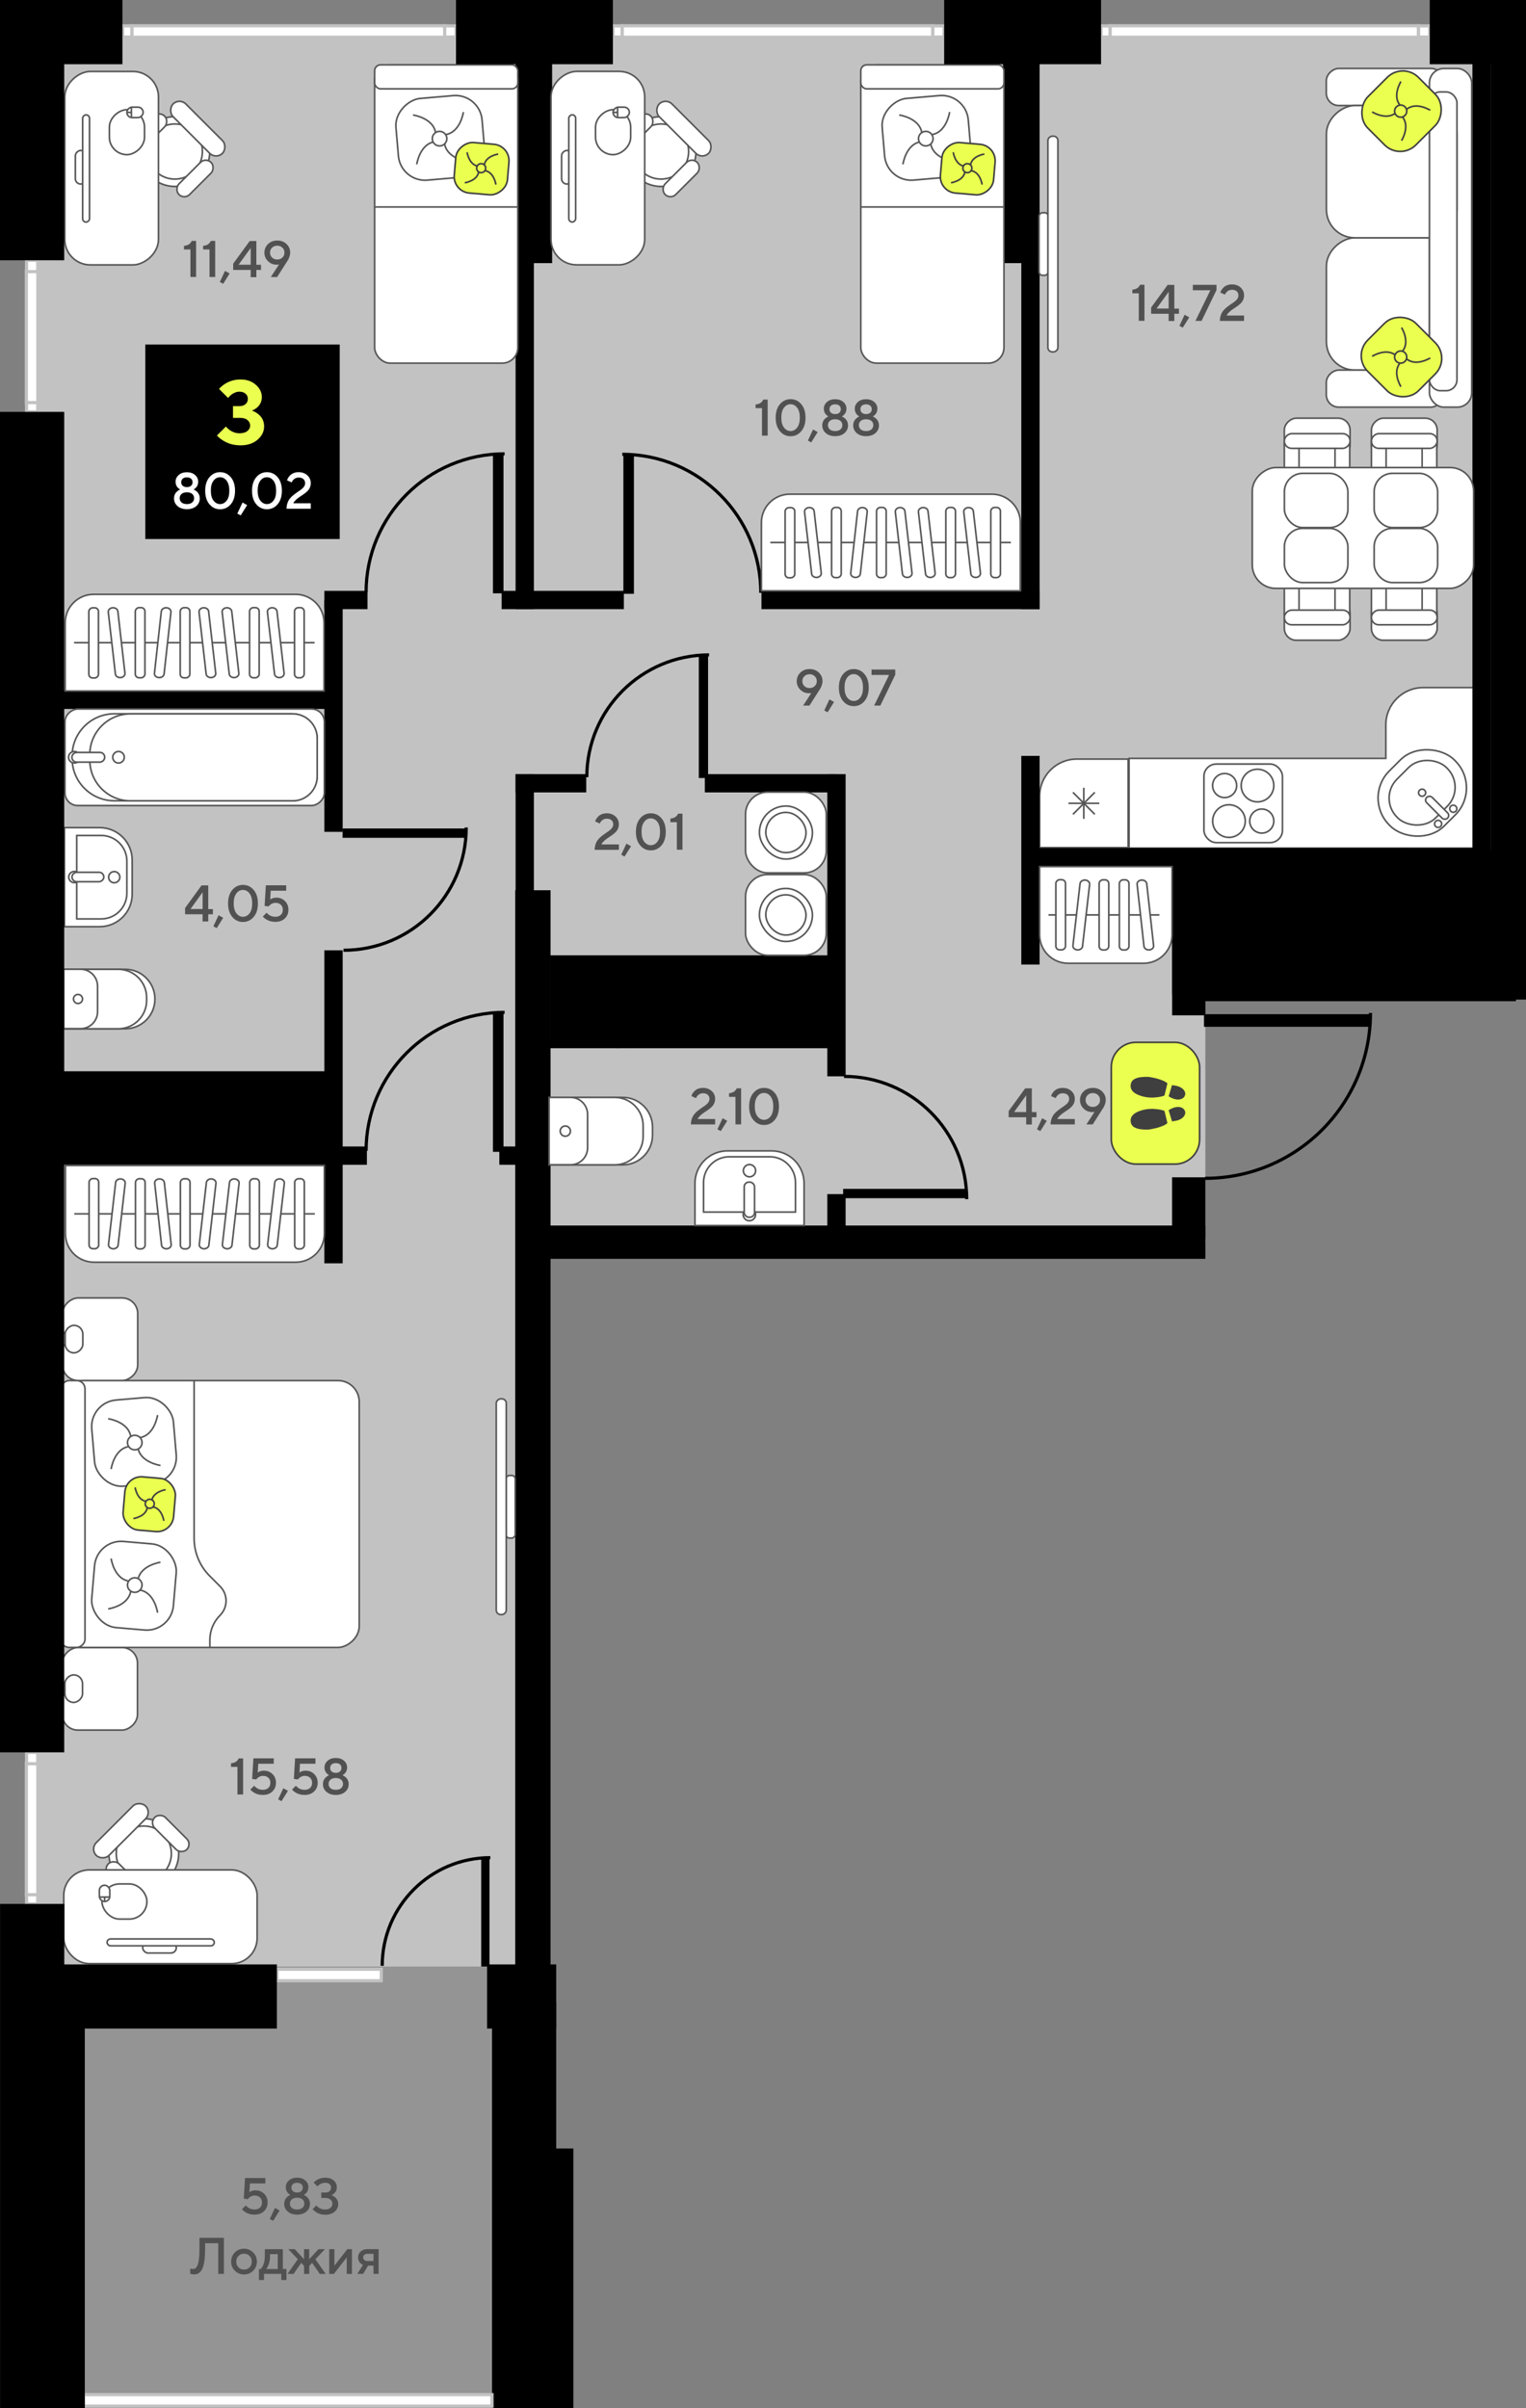 <?xml version="1.0" encoding="UTF-8"?> <svg xmlns="http://www.w3.org/2000/svg" id="_Слой_1" data-name="Слой 1" viewBox="0 0 253.53 400"><rect x="0" y="0" width="253.53" height="400" fill="#808080" stroke="none"/><defs><style> .cls-1 { stroke: #c2c2c2; } .cls-1, .cls-2, .cls-3 { fill: #fff; } .cls-1, .cls-4, .cls-3, .cls-5, .cls-6, .cls-7 { stroke-miterlimit: 10; } .cls-1, .cls-5 { stroke-width: .53px; } .cls-4 { stroke: #3f3f3f; } .cls-4, .cls-3, .cls-6, .cls-7 { stroke-width: .27px; } .cls-4, .cls-8 { fill: #eaff50; } .cls-3, .cls-6 { stroke: #565656; } .cls-5 { stroke: #000; } .cls-5, .cls-6 { fill: none; } .cls-9 { fill: #515151; } .cls-10 { fill: #c2c2c2; } .cls-11 { fill: #949494; } .cls-7 { fill: #3f3f3f; stroke: #eaff50; } </style></defs><polygon class="cls-10" points="249.23 6.19 200.26 6.19 200.26 6.17 6.27 6.17 6.27 179.74 5.34 179.74 5.34 395.22 89.81 395.22 89.81 206.33 200.26 206.33 200.26 166.02 249.23 166.02 249.23 6.19"></polygon><rect class="cls-11" x="11.49" y="326.64" width="77.01" height="72.06"></rect><g><path class="cls-3" d="M187.58,140.87h57.38v-14.91h0v-11.75h-8.52c-3.42,0-6.2,2.78-6.2,6.2v5.56h-42.66v14.91Z"></path><g><rect class="cls-3" x="200.03" y="126.91" width="13.05" height="13.05" rx="2.05" ry="2.05" transform="translate(413.1 266.87) rotate(180)"></rect><g><g><circle class="cls-3" cx="209.63" cy="136.38" r="2"></circle><circle class="cls-3" cx="204.18" cy="136.38" r="2.71"></circle></g><g><circle class="cls-3" cx="203.46" cy="130.48" r="2"></circle><circle class="cls-3" cx="208.92" cy="130.48" r="2.71"></circle></g></g></g><g><path class="cls-3" d="M172.72,126.08h14.71v14.71h-8.52c-3.42,0-6.19-2.77-6.19-6.19v-8.52h0Z" transform="translate(313.51 -46.64) rotate(90)"></path><g><g id="LINE"><line class="cls-3" x1="181.89" y1="131.61" x2="178.26" y2="135.26"></line></g><g id="LINE-2" data-name="LINE"><line class="cls-3" x1="180.06" y1="130.85" x2="180.06" y2="136.01"></line></g><g id="LINE-3" data-name="LINE"><line class="cls-3" x1="178.26" y1="131.61" x2="181.89" y2="135.26"></line></g><g id="LINE-4" data-name="LINE"><line class="cls-3" x1="177.51" y1="133.43" x2="182.64" y2="133.43"></line></g></g></g><g><rect class="cls-3" x="228.66" y="125.24" width="15.28" height="12.91" rx="6.33" ry="6.33" transform="translate(496.51 57.74) rotate(135)"></rect><rect class="cls-3" x="230.46" y="127.13" width="11.63" height="9.09" rx="4.45" ry="4.45" transform="translate(496.45 57.71) rotate(135)"></rect><circle class="cls-3" cx="236.27" cy="131.67" r=".59"></circle><g><circle class="cls-3" cx="241.45" cy="134.33" r=".59"></circle><circle class="cls-3" cx="238.93" cy="136.85" r=".59"></circle></g><rect class="cls-3" x="238.13" y="131.73" width="1.27" height="4.88" rx=".62" ry=".62" transform="translate(502.47 60.21) rotate(135)"></rect></g></g><rect x="80.92" y="326.28" width="11.49" height="10.65" transform="translate(173.33 663.22) rotate(180)"></rect><rect x="69.39" y="374.13" width="43.14" height="8.6" transform="translate(469.39 287.47) rotate(90)"></rect><rect x="53.35" y="360.94" width="67.44" height="10.67" transform="translate(453.35 279.21) rotate(90)"></rect><g><rect class="cls-1" x="184.43" y="4.28" width="51.24" height="1.91"></rect><rect class="cls-1" x="182.92" y="4.3" width="1.51" height="1.86"></rect><rect class="cls-1" x="235.67" y="4.3" width="1.86" height="1.86"></rect></g><rect class="cls-1" x="13.88" y="397.75" width="67.86" height="1.91"></rect><g><rect class="cls-1" x="103.36" y="4.28" width="51.62" height="1.91"></rect><rect class="cls-1" x="101.84" y="4.3" width="1.52" height="1.86"></rect><rect class="cls-1" x="154.98" y="4.3" width="1.87" height="1.86"></rect></g><g><rect class="cls-1" x="21.9" y="4.28" width="51.98" height="1.91"></rect><rect class="cls-1" x="20.37" y="4.3" width="1.53" height="1.86"></rect><rect class="cls-1" x="73.88" y="4.3" width="1.89" height="1.86"></rect></g><rect class="cls-1" x="4.38" y="45.04" width="1.91" height="21.94"></rect><rect class="cls-1" x="4.41" y="66.87" width="1.86" height="1.53"></rect><rect class="cls-1" x="4.41" y="43.23" width="1.86" height="1.89"></rect><rect class="cls-1" x="4.38" y="292.87" width="1.91" height="21.94"></rect><rect class="cls-1" x="4.41" y="314.71" width="1.86" height="1.53"></rect><rect class="cls-1" x="4.41" y="291.07" width="1.86" height="1.89"></rect><rect class="cls-1" x="46" y="327.09" width="17.34" height="1.91"></rect><g><path class="cls-9" d="M40.2,366.96l.64-.64c.09,.12,.21,.23,.36,.34,.32,.23,.68,.34,1.09,.34,.38,0,.68-.11,.91-.32,.22-.21,.33-.49,.33-.84s-.11-.63-.33-.84c-.22-.21-.52-.32-.91-.32-.29,0-.56,.1-.83,.3-.12,.1-.21,.2-.28,.3l-.68-.09,.21-3.42h3.38v.9h-2.57l-.09,1.45c.09-.06,.18-.11,.27-.15,.24-.1,.49-.15,.75-.15,.58,0,1.06,.19,1.44,.57,.38,.38,.57,.86,.57,1.44s-.2,1.07-.6,1.45c-.4,.38-.93,.57-1.58,.57-.6,0-1.12-.15-1.57-.45-.19-.12-.37-.27-.52-.45Z"></path><path class="cls-9" d="M44.82,368.58l.86-1.84,.77,.43-1.07,1.71-.56-.3Z"></path><path class="cls-9" d="M47.22,366.06c0-.47,.17-.86,.51-1.16,.15-.14,.32-.25,.51-.33-.15-.08-.28-.18-.38-.29-.26-.27-.38-.6-.38-.99,0-.44,.17-.81,.52-1.12,.35-.31,.8-.46,1.36-.46s1.01,.15,1.36,.46c.35,.31,.52,.68,.52,1.12,0,.39-.13,.72-.38,.99-.11,.11-.24,.21-.38,.29,.19,.09,.36,.2,.51,.33,.34,.31,.51,.7,.51,1.16,0,.51-.2,.94-.59,1.28s-.91,.51-1.55,.51-1.16-.17-1.55-.51-.59-.77-.59-1.28Zm1.26-.75c-.21,.18-.32,.42-.32,.71s.11,.53,.32,.71,.5,.27,.88,.27,.67-.09,.88-.27,.32-.42,.32-.71-.11-.53-.32-.71-.5-.27-.88-.27-.67,.09-.88,.27Zm.19-2.53c-.17,.15-.25,.35-.25,.59s.08,.44,.25,.59c.17,.15,.4,.22,.69,.22s.53-.07,.69-.22,.25-.34,.25-.59-.08-.44-.25-.59-.4-.22-.69-.22-.53,.07-.69,.22Z"></path><path class="cls-9" d="M51.92,366.96l.64-.64c.09,.12,.21,.23,.36,.34,.32,.23,.68,.34,1.1,.34,.38,0,.67-.09,.88-.27s.32-.42,.32-.71c0-.27-.11-.49-.32-.67s-.5-.27-.88-.27h-.64v-.9h.64c.32,0,.56-.07,.73-.22,.17-.15,.25-.34,.25-.59s-.08-.44-.25-.59c-.17-.15-.41-.22-.73-.22s-.63,.1-.95,.3c-.14,.1-.25,.2-.33,.3l-.64-.64c.16-.16,.33-.29,.5-.4,.44-.27,.92-.41,1.43-.41,.58,0,1.05,.15,1.4,.46,.35,.31,.53,.68,.53,1.12s-.15,.77-.45,1.04c-.11,.11-.26,.21-.44,.29,.21,.08,.4,.18,.56,.31,.37,.31,.56,.7,.56,1.15,0,.51-.2,.94-.59,1.28-.39,.34-.91,.51-1.55,.51-.6,0-1.12-.15-1.57-.45-.19-.12-.37-.27-.52-.45Z"></path></g><g><path class="cls-9" d="M39.45,298.06v-4.58h-1.07v-.6c.37-.04,.64-.13,.83-.26,.19-.13,.34-.31,.45-.55h.73v5.99h-.94Z"></path><path class="cls-9" d="M41.59,297.25l.64-.64c.09,.12,.21,.23,.36,.34,.32,.23,.68,.34,1.09,.34,.38,0,.68-.11,.91-.32,.22-.21,.33-.49,.33-.84s-.11-.63-.33-.84c-.22-.21-.52-.32-.91-.32-.29,0-.56,.1-.83,.3-.12,.1-.21,.2-.28,.3l-.68-.09,.21-3.42h3.38v.9h-2.57l-.09,1.45c.09-.06,.18-.11,.27-.15,.24-.1,.49-.15,.75-.15,.58,0,1.06,.19,1.44,.57,.38,.38,.57,.86,.57,1.44s-.2,1.07-.6,1.45c-.4,.38-.93,.57-1.58,.57-.6,0-1.12-.15-1.57-.45-.19-.12-.37-.27-.52-.45Z"></path><path class="cls-9" d="M46.21,298.87l.86-1.84,.77,.43-1.07,1.71-.56-.3Z"></path><path class="cls-9" d="M48.52,297.25l.64-.64c.09,.12,.21,.23,.36,.34,.32,.23,.68,.34,1.09,.34,.38,0,.68-.11,.91-.32,.22-.21,.33-.49,.33-.84s-.11-.63-.33-.84c-.22-.21-.52-.32-.91-.32-.29,0-.56,.1-.83,.3-.12,.1-.21,.2-.28,.3l-.68-.09,.21-3.42h3.38v.9h-2.57l-.09,1.45c.09-.06,.18-.11,.27-.15,.24-.1,.49-.15,.75-.15,.58,0,1.06,.19,1.44,.57,.38,.38,.57,.86,.57,1.44s-.2,1.07-.6,1.45c-.4,.38-.93,.57-1.58,.57-.6,0-1.12-.15-1.57-.45-.19-.12-.37-.27-.52-.45Z"></path><path class="cls-9" d="M53.65,296.35c0-.47,.17-.86,.51-1.16,.15-.14,.32-.25,.51-.33-.15-.08-.28-.18-.38-.29-.26-.27-.38-.6-.38-.99,0-.44,.17-.81,.52-1.12,.35-.31,.8-.46,1.36-.46s1.01,.15,1.36,.46c.35,.31,.52,.68,.52,1.12,0,.39-.13,.72-.38,.99-.11,.11-.24,.21-.38,.29,.19,.09,.36,.2,.51,.33,.34,.31,.51,.7,.51,1.16,0,.51-.2,.94-.59,1.28s-.91,.51-1.55,.51-1.16-.17-1.55-.51-.59-.77-.59-1.28Zm1.26-.75c-.21,.18-.32,.42-.32,.71s.11,.53,.32,.71,.5,.27,.88,.27,.67-.09,.88-.27,.32-.42,.32-.71-.11-.53-.32-.71-.5-.27-.88-.27-.67,.09-.88,.27Zm.19-2.53c-.17,.15-.25,.35-.25,.59s.08,.44,.25,.59c.17,.15,.4,.22,.69,.22s.53-.07,.69-.22,.25-.34,.25-.59-.08-.44-.25-.59-.4-.22-.69-.22-.53,.07-.69,.22Z"></path></g><g><path class="cls-9" d="M30.75,151.85v-1.03l2.74-3.76h1.11v3.94h.77v.86h-.77v1.2h-.94v-1.2h-2.91Zm.9-.86h2.01v-2.78l-2.01,2.78Z"></path><path class="cls-9" d="M35.45,153.86l.86-1.84,.77,.43-1.07,1.71-.56-.3Z"></path><path class="cls-9" d="M42.14,152.31c-.47,.55-1.06,.83-1.77,.83s-1.3-.27-1.77-.83c-.47-.55-.71-1.3-.71-2.25s.24-1.7,.71-2.25c.47-.55,1.06-.83,1.77-.83s1.3,.28,1.77,.83c.47,.55,.71,1.3,.71,2.25s-.24,1.7-.71,2.25Zm-.68-.61c.3-.39,.44-.93,.44-1.65s-.15-1.26-.44-1.65c-.3-.38-.66-.58-1.1-.58s-.8,.19-1.09,.58c-.3,.39-.44,.93-.44,1.65s.15,1.26,.44,1.65c.3,.38,.66,.58,1.09,.58s.8-.19,1.1-.58Z"></path><path class="cls-9" d="M43.66,152.24l.64-.64c.09,.12,.21,.23,.36,.34,.32,.23,.68,.34,1.09,.34,.38,0,.68-.11,.91-.32,.22-.21,.33-.49,.33-.84s-.11-.63-.33-.84c-.22-.21-.52-.32-.91-.32-.29,0-.56,.1-.83,.3-.12,.1-.21,.2-.28,.3l-.68-.09,.21-3.42h3.38v.9h-2.57l-.09,1.45c.09-.06,.18-.11,.27-.15,.24-.1,.49-.15,.75-.15,.58,0,1.06,.19,1.44,.57,.38,.38,.57,.86,.57,1.44s-.2,1.07-.6,1.45c-.4,.38-.93,.56-1.58,.56-.6,0-1.12-.15-1.57-.44-.19-.12-.37-.27-.52-.45Z"></path></g><g><path class="cls-9" d="M31.64,46.02v-4.58h-1.07v-.6c.37-.05,.64-.13,.83-.27,.19-.13,.34-.31,.45-.55h.73v5.99h-.94Z"></path><path class="cls-9" d="M34.81,46.02v-4.58h-1.07v-.6c.37-.05,.64-.13,.83-.27,.19-.13,.34-.31,.45-.55h.73v5.99h-.94Z"></path><path class="cls-9" d="M36.52,46.84l.86-1.84,.77,.43-1.07,1.71-.56-.3Z"></path><path class="cls-9" d="M38.74,44.83v-1.03l2.74-3.76h1.11v3.94h.77v.86h-.77v1.2h-.94v-1.2h-2.91Zm.9-.86h2.01v-2.78l-2.01,2.78Z"></path><path class="cls-9" d="M44.99,46.02l1.37-2.1-.09,.03c-.09,.01-.19,.02-.29,.02-.58,0-1.06-.2-1.46-.59s-.59-.87-.59-1.42,.2-1.04,.61-1.43c.4-.39,.92-.58,1.53-.58s1.13,.19,1.53,.58c.41,.39,.61,.86,.61,1.43,0,.27-.07,.58-.21,.92-.05,.13-.12,.27-.21,.4l-1.75,2.74h-1.03Zm.21-4.88c-.23,.22-.34,.5-.34,.82s.11,.6,.34,.82,.51,.33,.86,.33,.63-.11,.86-.33,.34-.5,.34-.82-.11-.6-.34-.82c-.23-.22-.51-.33-.86-.33s-.63,.11-.86,.33Z"></path></g><g><path class="cls-9" d="M126.6,72.37v-4.58h-1.07v-.6c.37-.05,.64-.13,.83-.27,.19-.13,.34-.31,.45-.55h.73v5.99h-.94Z"></path><path class="cls-9" d="M133.12,71.63c-.47,.55-1.06,.83-1.77,.83s-1.3-.27-1.77-.83-.71-1.3-.71-2.25,.24-1.7,.71-2.25,1.06-.83,1.77-.83,1.3,.28,1.77,.83c.47,.55,.71,1.3,.71,2.25s-.24,1.7-.71,2.25Zm-.68-.61c.3-.39,.44-.93,.44-1.65s-.15-1.26-.44-1.65c-.3-.38-.66-.58-1.1-.58s-.8,.19-1.09,.58c-.3,.39-.44,.93-.44,1.65s.15,1.26,.44,1.65c.3,.38,.66,.58,1.09,.58s.8-.19,1.1-.58Z"></path><path class="cls-9" d="M134.22,73.18l.86-1.84,.77,.43-1.07,1.71-.56-.3Z"></path><path class="cls-9" d="M136.61,70.66c0-.47,.17-.86,.51-1.16,.15-.14,.32-.25,.51-.33-.15-.08-.28-.18-.38-.29-.26-.27-.38-.6-.38-.99,0-.44,.17-.81,.52-1.12,.35-.31,.8-.46,1.36-.46s1.01,.15,1.36,.46,.52,.68,.52,1.12c0,.39-.13,.72-.38,.99-.11,.11-.24,.21-.38,.29,.19,.09,.37,.2,.51,.33,.34,.31,.51,.7,.51,1.16,0,.51-.2,.94-.59,1.28s-.91,.51-1.55,.51-1.16-.17-1.55-.51-.59-.77-.59-1.28Zm1.26-.75c-.21,.18-.32,.42-.32,.71s.11,.53,.32,.71,.5,.27,.88,.27,.67-.09,.88-.27,.32-.42,.32-.71-.11-.53-.32-.71c-.21-.18-.5-.27-.88-.27s-.67,.09-.88,.27Zm.19-2.53c-.17,.15-.25,.35-.25,.59s.08,.44,.25,.59c.17,.15,.4,.22,.69,.22s.53-.07,.69-.22c.17-.15,.25-.34,.25-.59s-.08-.44-.25-.59c-.17-.15-.4-.22-.69-.22s-.53,.07-.69,.22Z"></path><path class="cls-9" d="M141.75,70.66c0-.47,.17-.86,.51-1.16,.15-.14,.32-.25,.51-.33-.15-.08-.28-.18-.38-.29-.26-.27-.38-.6-.38-.99,0-.44,.17-.81,.52-1.12,.35-.31,.8-.46,1.36-.46s1.01,.15,1.36,.46,.52,.68,.52,1.12c0,.39-.13,.72-.38,.99-.11,.11-.24,.21-.38,.29,.19,.09,.37,.2,.51,.33,.34,.31,.51,.7,.51,1.16,0,.51-.2,.94-.59,1.28s-.91,.51-1.55,.51-1.16-.17-1.55-.51-.59-.77-.59-1.28Zm1.26-.75c-.21,.18-.32,.42-.32,.71s.11,.53,.32,.71,.5,.27,.88,.27,.67-.09,.88-.27,.32-.42,.32-.71-.11-.53-.32-.71c-.21-.18-.5-.27-.88-.27s-.67,.09-.88,.27Zm.19-2.53c-.17,.15-.25,.35-.25,.59s.08,.44,.25,.59c.17,.15,.4,.22,.69,.22s.53-.07,.69-.22c.17-.15,.25-.34,.25-.59s-.08-.44-.25-.59c-.17-.15-.4-.22-.69-.22s-.53,.07-.69,.22Z"></path></g><g><path class="cls-9" d="M189.2,53.3v-4.58h-1.07v-.6c.36-.05,.64-.13,.83-.27,.19-.13,.34-.31,.45-.55h.73v5.99h-.94Z"></path><path class="cls-9" d="M191.25,52.11v-1.03l2.74-3.76h1.11v3.94h.77v.86h-.77v1.2h-.94v-1.2h-2.91Zm.9-.86h2.01v-2.78l-2.01,2.78Z"></path><path class="cls-9" d="M195.95,54.12l.86-1.84,.77,.43-1.07,1.71-.56-.3Z"></path><path class="cls-9" d="M198.61,53.3l2.48-5.09h-2.91v-.9h3.93v.86l-2.48,5.13h-1.03Z"></path><path class="cls-9" d="M203.78,52.41h2.91v.9h-4.02c0-.36,.06-.7,.17-1,.11-.3,.26-.56,.44-.76,.18-.21,.38-.4,.6-.57s.44-.33,.66-.48c.22-.14,.42-.28,.6-.42s.33-.29,.44-.46,.17-.35,.17-.55c0-.29-.09-.51-.28-.68s-.45-.26-.79-.26c-.37,0-.68,.14-.92,.41-.1,.11-.18,.24-.24,.4l-.77-.34c.07-.25,.2-.48,.37-.68,.38-.46,.9-.68,1.56-.68,.59,0,1.07,.18,1.45,.53,.38,.35,.56,.79,.56,1.31,0,.27-.06,.53-.17,.76-.11,.23-.26,.43-.43,.59s-.37,.32-.6,.48-.44,.31-.65,.44c-.21,.13-.41,.3-.61,.48-.2,.19-.35,.38-.45,.58Z"></path></g><g><path class="cls-9" d="M133.43,117.2l1.37-2.1-.09,.03c-.09,.01-.19,.02-.29,.02-.58,0-1.06-.2-1.46-.59s-.59-.87-.59-1.42,.2-1.04,.61-1.43c.4-.39,.92-.58,1.53-.58s1.13,.19,1.53,.58c.41,.39,.61,.86,.61,1.43,0,.27-.07,.58-.21,.92-.05,.13-.12,.27-.21,.4l-1.75,2.74h-1.03Zm.21-4.88c-.23,.22-.34,.5-.34,.82s.11,.6,.34,.82c.23,.22,.51,.33,.86,.33s.63-.11,.86-.33c.23-.22,.34-.5,.34-.82s-.11-.6-.34-.82c-.23-.22-.51-.33-.86-.33s-.63,.11-.86,.33Z"></path><path class="cls-9" d="M136.94,118.01l.86-1.84,.77,.43-1.07,1.71-.56-.3Z"></path><path class="cls-9" d="M143.62,116.46c-.47,.55-1.06,.83-1.77,.83s-1.3-.27-1.77-.83-.71-1.3-.71-2.25,.24-1.7,.71-2.25,1.06-.83,1.77-.83,1.3,.28,1.77,.83c.47,.55,.71,1.3,.71,2.25s-.24,1.7-.71,2.25Zm-.68-.61c.3-.39,.44-.93,.44-1.65s-.15-1.26-.44-1.65c-.3-.38-.66-.58-1.1-.58s-.8,.19-1.09,.58c-.3,.39-.44,.93-.44,1.65s.15,1.26,.44,1.65c.3,.38,.66,.58,1.09,.58s.8-.19,1.1-.58Z"></path><path class="cls-9" d="M145.23,117.2l2.48-5.09h-2.91v-.9h3.94v.86l-2.48,5.13h-1.03Z"></path></g><g><path class="cls-9" d="M99.91,140.26h2.91v.9h-4.02c0-.36,.06-.7,.17-1,.11-.3,.26-.56,.44-.76,.18-.21,.38-.4,.6-.57s.44-.33,.66-.48c.22-.14,.42-.28,.6-.42s.33-.29,.44-.46c.11-.17,.17-.35,.17-.55,0-.29-.09-.51-.28-.68-.19-.17-.45-.26-.79-.26-.37,0-.68,.14-.92,.41-.1,.11-.18,.24-.24,.4l-.77-.34c.07-.25,.2-.48,.37-.68,.38-.46,.9-.68,1.56-.68,.59,0,1.07,.18,1.45,.53s.56,.79,.56,1.31c0,.27-.06,.53-.17,.76s-.26,.43-.43,.59c-.17,.16-.37,.32-.6,.48-.23,.16-.44,.31-.65,.44-.21,.13-.41,.3-.61,.48-.2,.19-.35,.38-.45,.58Z"></path><path class="cls-9" d="M103.21,141.97l.86-1.84,.77,.43-1.07,1.71-.56-.3Z"></path><path class="cls-9" d="M109.9,140.42c-.47,.55-1.06,.83-1.77,.83s-1.3-.27-1.77-.83c-.47-.55-.71-1.3-.71-2.25s.24-1.7,.71-2.25c.47-.55,1.06-.83,1.77-.83s1.3,.28,1.77,.83c.47,.55,.71,1.3,.71,2.25s-.24,1.7-.71,2.25Zm-.68-.61c.3-.39,.44-.93,.44-1.65s-.15-1.26-.44-1.65c-.3-.38-.66-.58-1.1-.58s-.8,.19-1.09,.58c-.3,.39-.44,.93-.44,1.65s.15,1.26,.44,1.65c.3,.38,.66,.58,1.09,.58s.8-.19,1.1-.58Z"></path><path class="cls-9" d="M112.45,141.15v-4.58h-1.07v-.6c.37-.05,.64-.13,.83-.27,.19-.13,.34-.31,.45-.55h.73v5.99h-.94Z"></path></g><g><path class="cls-9" d="M167.58,185.57v-1.03l2.74-3.76h1.11v3.94h.77v.86h-.77v1.2h-.94v-1.2h-2.91Zm.9-.86h2.01v-2.78l-2.01,2.78Z"></path><path class="cls-9" d="M172.28,187.58l.86-1.84,.77,.43-1.07,1.71-.56-.3Z"></path><path class="cls-9" d="M175.66,185.87h2.91v.9h-4.02c0-.36,.06-.7,.17-1s.26-.56,.44-.76c.18-.21,.38-.4,.6-.57s.44-.33,.66-.48c.22-.14,.42-.28,.6-.42s.33-.29,.44-.46,.17-.35,.17-.55c0-.29-.09-.51-.28-.68-.19-.17-.45-.26-.79-.26-.37,0-.68,.14-.92,.41-.1,.11-.18,.24-.24,.4l-.77-.34c.07-.25,.2-.48,.37-.68,.38-.46,.9-.68,1.56-.68,.59,0,1.07,.18,1.45,.53,.38,.35,.56,.79,.56,1.31,0,.27-.06,.53-.17,.76s-.26,.43-.43,.59c-.17,.16-.37,.32-.6,.48s-.44,.31-.65,.44c-.21,.13-.41,.3-.61,.48-.2,.19-.35,.38-.45,.58Z"></path><path class="cls-9" d="M180.49,186.77l1.37-2.1-.09,.03c-.09,.01-.19,.02-.29,.02-.58,0-1.06-.2-1.46-.59s-.59-.87-.59-1.42,.2-1.04,.61-1.43c.4-.39,.92-.58,1.53-.58s1.13,.19,1.53,.58c.4,.39,.61,.86,.61,1.43,0,.27-.07,.58-.21,.92-.05,.13-.12,.27-.21,.4l-1.75,2.74h-1.03Zm.21-4.88c-.23,.22-.34,.5-.34,.82s.11,.6,.34,.82c.23,.22,.51,.33,.86,.33s.63-.11,.86-.33c.23-.22,.34-.5,.34-.82s-.11-.6-.34-.82c-.23-.22-.51-.33-.86-.33s-.63,.11-.86,.33Z"></path></g><g><path class="cls-9" d="M115.9,185.87h2.91v.9h-4.02c0-.36,.06-.7,.17-1,.11-.3,.26-.56,.44-.76,.18-.21,.38-.4,.6-.57s.44-.33,.66-.48c.22-.14,.42-.28,.6-.42s.33-.29,.44-.46c.11-.17,.17-.35,.17-.55,0-.29-.09-.51-.28-.68-.19-.17-.45-.26-.79-.26-.37,0-.68,.14-.92,.41-.1,.11-.18,.24-.24,.4l-.77-.34c.07-.25,.2-.48,.37-.68,.38-.46,.9-.68,1.56-.68,.59,0,1.07,.18,1.45,.53s.56,.79,.56,1.31c0,.27-.06,.53-.17,.76s-.26,.43-.43,.59c-.17,.16-.37,.32-.6,.48-.23,.16-.44,.31-.65,.44-.21,.13-.41,.3-.61,.48-.2,.19-.35,.38-.45,.58Z"></path><path class="cls-9" d="M119.19,187.58l.86-1.84,.77,.43-1.07,1.71-.56-.3Z"></path><path class="cls-9" d="M122.19,186.77v-4.58h-1.07v-.6c.37-.05,.64-.13,.83-.27,.19-.13,.34-.31,.45-.55h.73v5.99h-.94Z"></path><path class="cls-9" d="M128.71,186.03c-.47,.55-1.06,.83-1.77,.83s-1.3-.27-1.77-.83c-.47-.55-.71-1.3-.71-2.25s.24-1.7,.71-2.25c.47-.55,1.06-.83,1.77-.83s1.3,.28,1.77,.83c.47,.55,.71,1.3,.71,2.25s-.24,1.7-.71,2.25Zm-.68-.61c.3-.39,.44-.93,.44-1.65s-.15-1.26-.44-1.65c-.3-.38-.66-.58-1.1-.58s-.8,.19-1.09,.58c-.3,.39-.44,.93-.44,1.65s.15,1.26,.44,1.65c.3,.38,.66,.58,1.09,.58s.8-.19,1.1-.58Z"></path></g><rect x="85.66" y="9.45" width="6.07" height="34.26"></rect><rect x="166.65" y="9.45" width="6.07" height="34.26"></rect><rect x="85.6" y="147.87" width="5.87" height="183.74"></rect><rect x="247.66" y="9.45" width="5.87" height="156.58"></rect><rect x="194.73" y="141.15" width="55.93" height="24.03"></rect><rect x="190.58" y="158.98" width="13.82" height="5.53" transform="translate(35.76 359.23) rotate(-90)"></rect><rect x="192.36" y="197.92" width="10.27" height="5.53" transform="translate(-3.19 398.18) rotate(-90)"></rect><rect x="88.53" y="203.56" width="111.73" height="5.53"></rect><rect x="85.66" y="43.71" width="3.04" height="57.47"></rect><rect x="53.89" y="99.66" width="3.04" height="38.51"></rect><rect x="53.89" y="157.85" width="3.04" height="51.99"></rect><rect x="21.23" y="178.79" width="3.04" height="13.17"></rect><rect x="85.66" y="128.58" width="3.04" height="24.57"></rect><rect x="102.42" y="160.77" width="3.04" height="13.26"></rect><rect x="137.45" y="128.58" width="3.04" height="50.2"></rect><rect x="169.68" y="125.55" width="3.04" height="34.66"></rect><rect x="230.91" y="140.87" width="3.04" height="15.05"></rect><rect x="194.73" y="140.87" width="3.04" height="15.05"></rect><rect x="244.63" y="8.22" width="3.04" height="147.7"></rect><rect x="137.45" y="198.34" width="3.04" height="6.55"></rect><rect x="169.68" y="43.71" width="3.04" height="57.47"></rect><rect x="91.97" y="89.51" width="3.04" height="20.31" transform="translate(-6.17 193.15) rotate(-90)"></rect><rect x="55.95" y="96.08" width="3.04" height="7.17" transform="translate(-42.19 157.13) rotate(-90)"></rect><rect x="90.01" y="124.23" width="3.04" height="11.74" transform="translate(-38.57 221.63) rotate(-90)"></rect><rect x="200.82" y="111.26" width="3.04" height="62.26" transform="translate(59.94 344.72) rotate(-90)"></rect><rect x="25.23" y="161.71" width="13.38" height="45.85" transform="translate(-152.71 216.55) rotate(-90)"></rect><rect x="32.46" y="164.98" width="3.04" height="53.96" transform="translate(-157.98 225.93) rotate(-90)"></rect><rect x="84.57" y="188.83" width="3.04" height="6.25" transform="translate(-105.87 278.04) rotate(-90)"></rect><rect x="126.51" y="119.17" width="3.04" height="21.88" transform="translate(-2.07 258.13) rotate(-90)"></rect><rect x="107.88" y="142.27" width="14.67" height="47.5" transform="translate(-50.8 281.23) rotate(-90)"></rect><rect x="119.17" y="154.32" width="3.04" height="36.55" transform="translate(-51.9 293.28) rotate(-90)"></rect><rect x="30.87" y="93.01" width="3.04" height="46.48" transform="translate(-83.86 148.63) rotate(-90)"></rect><rect x="148.1" y="76.56" width="3.04" height="46.21" transform="translate(49.95 249.28) rotate(-90)"></rect><rect x="232.43" y="140.87" width="12.91" height="1.52"></rect><rect x="198.25" y="164.78" width="53.61" height="1.52"></rect><rect x="89.81" y="172.59" width="12.91" height="1.52"></rect><rect x="9" y="178.03" width="12.91" height="1.52"></rect><g><rect x="79.95" y="308.56" width="1.37" height="18.08"></rect><path class="cls-5" d="M81.46,308.56c-9.92,0-17.96,8.04-17.96,17.96"></path></g><g><rect x="116.1" y="108.78" width="1.54" height="20.45"></rect><path class="cls-5" d="M117.8,108.78c-11.21,0-20.31,9.09-20.31,20.31"></path></g><g><rect x="103.57" y="75.46" width="1.75" height="23.17"></rect><path class="cls-5" d="M103.39,75.46c12.71,0,23.01,10.3,23.01,23.01"></path></g><g><rect x="81.9" y="75.38" width="1.75" height="23.17"></rect><path class="cls-5" d="M83.83,75.38c-12.71,0-23.01,10.3-23.01,23.01"></path></g><g><rect x="81.9" y="168.15" width="1.75" height="23.17"></rect><path class="cls-5" d="M83.83,168.15c-12.71,0-23.01,10.3-23.01,23.01"></path></g><g><rect x="56.92" y="137.61" width="20.53" height="1.55"></rect><path class="cls-5" d="M77.46,137.45c0,11.26-9.13,20.39-20.39,20.39"></path></g><g><rect x="200.03" y="168.46" width="27.66" height="2.09"></rect><path class="cls-5" d="M227.69,168.25c0,15.17-12.3,27.47-27.47,27.47"></path></g><g><rect x="140.08" y="197.47" width="20.53" height="1.55"></rect><path class="cls-5" d="M160.61,199.18c0-11.26-9.13-20.39-20.39-20.39"></path></g><g><rect x="24.14" y="57.23" width="32.3" height="32.3"></rect><path class="cls-8" d="M36.03,72.35l1.5-1.5c.18,.21,.38,.4,.61,.57,.53,.37,1.07,.55,1.63,.55s1.01-.12,1.32-.37,.47-.55,.47-.91-.15-.66-.44-.91-.7-.37-1.21-.37h-1.2v-1.95h1.05c.44,0,.79-.11,1.04-.34,.25-.22,.38-.51,.38-.86s-.13-.64-.38-.86c-.25-.22-.6-.34-1.04-.34s-.89,.17-1.36,.52c-.2,.17-.37,.34-.51,.52l-1.5-1.5c.28-.31,.58-.57,.9-.78,.79-.53,1.69-.79,2.69-.79s1.86,.29,2.52,.88c.66,.58,1,1.27,1,2.04,0,.71-.27,1.3-.82,1.77-.27,.21-.54,.37-.82,.48,.38,.14,.71,.32,1,.55,.68,.52,1.02,1.21,1.02,2.07s-.36,1.58-1.08,2.21c-.72,.62-1.66,.94-2.81,.94s-2.11-.27-2.96-.82c-.39-.24-.72-.51-1-.82Z"></path><g><path class="cls-2" d="M28.91,82.79c0-.47,.17-.86,.51-1.16,.15-.14,.32-.25,.51-.33-.15-.08-.28-.18-.38-.29-.26-.27-.38-.6-.38-.99,0-.44,.17-.81,.52-1.12,.35-.31,.8-.46,1.36-.46s1.01,.15,1.36,.46c.35,.31,.52,.68,.52,1.12,0,.39-.13,.72-.38,.99-.11,.11-.24,.21-.38,.29,.19,.09,.36,.2,.51,.33,.34,.31,.51,.7,.51,1.16,0,.51-.2,.94-.59,1.28s-.91,.51-1.55,.51-1.16-.17-1.55-.51-.59-.77-.59-1.28Zm1.26-.75c-.21,.18-.32,.42-.32,.71s.11,.53,.32,.71,.5,.27,.88,.27,.67-.09,.88-.27,.32-.42,.32-.71-.11-.53-.32-.71c-.21-.18-.5-.27-.88-.27s-.67,.09-.88,.27Zm.19-2.53c-.17,.15-.25,.35-.25,.59s.08,.44,.25,.59c.17,.15,.4,.22,.69,.22s.53-.07,.69-.22c.17-.15,.25-.34,.25-.59s-.08-.44-.25-.59c-.17-.15-.4-.22-.69-.22s-.53,.07-.69,.22Z"></path><path class="cls-2" d="M38.34,83.76c-.47,.55-1.06,.83-1.77,.83s-1.3-.27-1.77-.83c-.47-.55-.71-1.3-.71-2.25s.24-1.7,.71-2.25c.47-.55,1.06-.83,1.77-.83s1.3,.28,1.77,.83c.47,.55,.71,1.3,.71,2.25s-.24,1.7-.71,2.25Zm-.68-.61c.3-.39,.44-.93,.44-1.65s-.15-1.26-.44-1.65c-.3-.38-.66-.58-1.1-.58s-.8,.19-1.09,.58c-.3,.39-.44,.93-.44,1.65s.15,1.26,.44,1.65c.3,.38,.66,.58,1.09,.58s.8-.19,1.1-.58Z"></path><path class="cls-2" d="M39.43,85.31l.86-1.84,.77,.43-1.07,1.71-.56-.3Z"></path><path class="cls-2" d="M46.12,83.76c-.47,.55-1.06,.83-1.77,.83s-1.3-.27-1.77-.83c-.47-.55-.71-1.3-.71-2.25s.24-1.7,.71-2.25c.47-.55,1.06-.83,1.77-.83s1.3,.28,1.77,.83c.47,.55,.71,1.3,.71,2.25s-.24,1.7-.71,2.25Zm-.68-.61c.3-.39,.44-.93,.44-1.65s-.15-1.26-.44-1.65c-.3-.38-.66-.58-1.1-.58s-.8,.19-1.09,.58c-.3,.39-.44,.93-.44,1.65s.15,1.26,.44,1.65c.3,.38,.66,.58,1.09,.58s.8-.19,1.1-.58Z"></path><path class="cls-2" d="M48.72,83.6h2.91v.9h-4.02c0-.36,.06-.7,.17-1,.11-.3,.26-.56,.44-.76,.18-.21,.38-.4,.6-.57s.44-.33,.66-.48c.22-.14,.42-.28,.6-.42s.33-.29,.44-.46c.11-.17,.17-.35,.17-.55,0-.29-.09-.51-.28-.68-.19-.17-.45-.26-.79-.26-.37,0-.68,.14-.92,.41-.1,.11-.18,.24-.24,.4l-.77-.34c.07-.25,.2-.48,.37-.68,.38-.46,.9-.68,1.56-.68,.59,0,1.07,.18,1.45,.53s.56,.79,.56,1.31c0,.27-.06,.53-.17,.76s-.26,.43-.43,.59c-.17,.16-.37,.32-.6,.48-.23,.16-.44,.31-.65,.44-.21,.13-.41,.3-.61,.48-.2,.19-.35,.38-.45,.58Z"></path></g></g><g><g><rect class="cls-3" x="220.23" y="39.64" width="21.97" height="21.69" rx="4.71" ry="4.71" transform="translate(180.73 281.7) rotate(-90)"></rect><rect class="cls-3" x="227" y="54.82" width="6.16" height="19.45" rx="2.07" ry="2.07" transform="translate(165.53 294.63) rotate(-90)"></rect><rect class="cls-3" x="227" y="4.73" width="6.16" height="19.45" rx="2.07" ry="2.07" transform="translate(215.62 244.53) rotate(-90)"></rect><rect class="cls-3" x="237.49" y="11.38" width="7.02" height="56.25" rx="2.39" ry="2.39"></rect><rect class="cls-3" x="220.23" y="17.68" width="21.97" height="21.69" rx="4.71" ry="4.71" transform="translate(202.69 259.73) rotate(-90)"></rect><rect class="cls-3" x="237.49" y="15.27" width="4.57" height="49.63" rx="1.81" ry="1.81"></rect></g><g><rect class="cls-4" x="227.2" y="53.35" width="11.3" height="11.91" rx="3.67" ry="3.67" transform="translate(26.26 182.02) rotate(-45)"></rect><path class="cls-4" d="M227.97,59.18s2.52-1.58,4.09,0"></path><path class="cls-4" d="M232.85,54.41s1.58,2.52,0,4.09"></path><path class="cls-4" d="M237.62,59.46s-2.52,1.58-4.09,0"></path><path class="cls-4" d="M232.75,64.23s-1.58-2.52,0-4.09"></path><circle class="cls-4" cx="232.71" cy="59.31" r="1.01"></circle></g><g><rect class="cls-4" x="227.2" y="12.51" width="11.3" height="11.91" rx="3.67" ry="3.67" transform="translate(81.26 -159.24) rotate(45)"></rect><path class="cls-4" d="M227.97,18.59s2.52,1.58,4.09,0"></path><path class="cls-4" d="M232.85,23.36s1.58-2.52,0-4.09"></path><path class="cls-4" d="M237.62,18.31s-2.52-1.58-4.09,0"></path><path class="cls-4" d="M232.75,13.54s-1.58,2.52,0,4.09"></path><circle class="cls-4" cx="232.71" cy="18.46" r="1.01"></circle></g></g><g><g><rect class="cls-3" x="9.78" y="216.21" width="13.72" height="12.49" rx="2.59" ry="2.59" transform="translate(239.09 205.81) rotate(90)"></rect><rect class="cls-3" x="9.13" y="221.68" width="2.35" height="1.51" rx=".75" ry=".75" transform="translate(232.74 212.13) rotate(90)"></rect><rect class="cls-3" x="10" y="220.97" width="4.57" height="2.93" rx="1.46" ry="1.46" transform="translate(234.73 210.14) rotate(90)"></rect></g><g><rect class="cls-3" x="9.74" y="274.26" width="13.72" height="12.49" rx="2.59" ry="2.59" transform="translate(297.1 263.91) rotate(90)"></rect><rect class="cls-3" x="9.08" y="279.73" width="2.35" height="1.51" rx=".75" ry=".75" transform="translate(290.75 270.22) rotate(90)"></rect><rect class="cls-3" x="9.96" y="279.02" width="4.57" height="2.93" rx="1.46" ry="1.46" transform="translate(292.73 268.24) rotate(90)"></rect></g><g><rect class="cls-3" x="12.74" y="226.7" width="44.33" height="49.55" rx="3.53" ry="3.53" transform="translate(286.38 216.57) rotate(90)"></rect><rect class="cls-3" x="-10.04" y="249.48" width="44.33" height="3.99" rx="1.36" ry="1.36" transform="translate(263.6 239.35) rotate(90)"></rect><g><rect class="cls-3" x="15.45" y="232.33" width="13.62" height="14.36" rx="4.43" ry="4.43" transform="translate(64.9 476.23) rotate(175.1)"></rect><path class="cls-3" d="M26.66,243.41s-3.55-.5-3.78-3.18"></path><path class="cls-3" d="M18.46,244.02s.5-3.55,3.18-3.78"></path><path class="cls-3" d="M17.97,235.65s3.55,.5,3.78,3.18"></path><path class="cls-3" d="M26.18,235.04s-.5,3.55-3.18,3.78"></path><circle class="cls-3" cx="22.39" cy="239.61" r="1.21"></circle></g><g><rect class="cls-3" x="15.45" y="256.21" width="13.62" height="14.36" rx="4.43" ry="4.43" transform="translate(21.94 527.72) rotate(-175.1)"></rect><path class="cls-3" d="M26.66,259.49s-3.55,.5-3.78,3.18"></path><path class="cls-3" d="M18.46,258.87s.5,3.55,3.18,3.78"></path><path class="cls-3" d="M17.97,267.24s3.55-.5,3.78-3.18"></path><path class="cls-3" d="M26.18,267.86s-.5-3.55-3.18-3.78"></path><circle class="cls-3" cx="22.39" cy="263.28" r="1.21"></circle></g><path class="cls-3" d="M32.25,229.31v26.21c0,2.34,.93,4.59,2.58,6.24l1.73,1.73c1.33,1.33,1.33,3.48,0,4.81h0c-1.08,1.08-1.69,2.55-1.69,4.08v1.26"></path></g><g><rect class="cls-4" x="20.6" y="245.42" width="8.42" height="8.87" rx="2.74" ry="2.74" transform="translate(28.17 500.91) rotate(-175.1)"></rect><path class="cls-4" d="M27.52,247.44s-2.19,.31-2.33,1.96"></path><path class="cls-4" d="M22.45,247.06s.31,2.19,1.96,2.33"></path><path class="cls-4" d="M22.16,252.23s2.19-.31,2.33-1.96"></path><path class="cls-4" d="M27.22,252.61s-.31-2.19-1.96-2.33"></path><circle class="cls-4" cx="24.88" cy="249.78" r=".75"></circle></g></g><g><g><rect class="cls-3" x="62.24" y="10.77" width="23.79" height="49.55" rx="2.59" ry="2.59" transform="translate(148.27 71.09) rotate(-180)"></rect><rect class="cls-3" x="62.24" y="10.77" width="23.79" height="3.99" rx=".99" ry=".99" transform="translate(148.27 25.53) rotate(-180)"></rect><g><rect class="cls-3" x="66.33" y="15.72" width="13.62" height="14.36" rx="4.43" ry="4.43" transform="translate(56.57 97.73) rotate(-94.9)"></rect><path class="cls-3" d="M69.24,27.3s.5-3.55,3.18-3.78"></path><path class="cls-3" d="M68.62,19.1s3.55,.5,3.78,3.18"></path><path class="cls-3" d="M76.99,18.61s-.5,3.55-3.18,3.78"></path><path class="cls-3" d="M77.61,26.82s-3.55-.5-3.78-3.18"></path><circle class="cls-3" cx="73.03" cy="23.03" r="1.21"></circle></g><line class="cls-3" x1="62.24" y1="34.38" x2="86.03" y2="34.38"></line></g><g><rect class="cls-4" x="75.8" y="23.58" width="8.42" height="8.87" rx="2.74" ry="2.74" transform="translate(114.76 -49.31) rotate(94.9)"></rect><path class="cls-4" d="M77.6,25.29s.31,2.19,1.96,2.33"></path><path class="cls-4" d="M77.22,30.36s2.19-.31,2.33-1.96"></path><path class="cls-4" d="M82.39,30.66s-.31-2.19-1.96-2.33"></path><path class="cls-4" d="M82.77,25.59s-2.19,.31-2.33,1.96"></path><circle class="cls-4" cx="79.94" cy="27.93" r=".75"></circle></g></g><g><path class="cls-3" d="M10.87,193.59H53.89v11.33c0,2.61-2.12,4.73-4.73,4.73H15.6c-2.61,0-4.73-2.12-4.73-4.73v-11.33h0Z"></path><line class="cls-3" x1="52.31" y1="201.62" x2="12.34" y2="201.62"></line><rect class="cls-3" x="43.94" y="200.81" width="11.65" height="1.6" rx=".62" ry=".62" transform="translate(-151.85 251.38) rotate(-90)"></rect><rect class="cls-3" x="36.47" y="200.81" width="11.65" height="1.6" rx=".62" ry=".62" transform="translate(-159.32 243.91) rotate(-90)"></rect><path class="cls-3" d="M34.29,196.41l-1.18,10.29c-.04,.36,.28,.68,.72,.72h0c.44,.03,.83-.23,.87-.59l1.18-10.29c.04-.36-.28-.68-.72-.72h0c-.44-.03-.83,.23-.87,.59Z"></path><path class="cls-3" d="M38.13,196.41l-1.18,10.29c-.04,.36,.28,.68,.72,.72h0c.44,.03,.83-.23,.87-.59l1.18-10.29c.04-.36-.28-.68-.72-.72h0c-.44-.03-.83,.23-.87,.59Z"></path><rect class="cls-3" x="24.96" y="200.81" width="11.65" height="1.6" rx=".62" ry=".62" transform="translate(-170.84 232.4) rotate(-90)"></rect><path class="cls-3" d="M25.7,196.53l1.14,10.29c.04,.36,.43,.63,.87,.6h0c.44-.03,.77-.35,.73-.71l-1.14-10.29c-.04-.36-.43-.63-.87-.6h0c-.44,.03-.77,.35-.73,.71Z"></path><rect class="cls-3" x="17.49" y="200.81" width="11.65" height="1.6" rx=".62" ry=".62" transform="translate(-178.3 224.93) rotate(-90)"></rect><path class="cls-3" d="M19.21,196.41l-1.18,10.29c-.04,.36,.28,.68,.72,.72h0c.44,.03,.83-.23,.87-.59l1.18-10.29c.04-.36-.28-.68-.72-.72h0c-.44-.03-.83,.23-.87,.59Z"></path><rect class="cls-3" x="9.78" y="200.79" width="11.65" height="1.6" rx=".62" ry=".62" transform="translate(-185.99 217.19) rotate(-90)"></rect><path class="cls-3" d="M45.65,196.41l-1.18,10.29c-.04,.36,.28,.68,.72,.72h0c.44,.03,.83-.23,.87-.59l1.18-10.29c.04-.36-.28-.68-.72-.72h0c-.44-.03-.83,.23-.87,.59Z"></path></g><g><path class="cls-3" d="M172.72,143.94h22.01v11.33c0,2.61-2.12,4.73-4.73,4.73h-12.55c-2.61,0-4.73-2.12-4.73-4.73v-11.33h0Z"></path><line class="cls-6" x1="192.63" y1="151.97" x2="174.19" y2="151.97"></line><path class="cls-3" d="M188.92,146.89l1.14,10.29c.04,.36,.43,.63,.87,.6h0c.44-.03,.77-.35,.73-.71l-1.14-10.29c-.04-.36-.43-.63-.87-.6h0c-.44,.03-.77,.35-.73,.71Z"></path><rect class="cls-3" x="180.95" y="151.17" width="11.65" height="1.6" rx=".62" ry=".62" transform="translate(34.8 338.74) rotate(-90)"></rect><rect class="cls-3" x="177.59" y="151.17" width="11.65" height="1.6" rx=".62" ry=".62" transform="translate(31.44 335.38) rotate(-90)"></rect><path class="cls-3" d="M179.44,146.77l-1.18,10.29c-.04,.36,.28,.68,.72,.72h0c.44,.03,.83-.23,.87-.59l1.18-10.29c.04-.36-.28-.68-.72-.72h0c-.44-.03-.83,.23-.87,.59Z"></path><rect class="cls-3" x="170.4" y="151.14" width="11.65" height="1.6" rx=".62" ry=".62" transform="translate(24.28 328.17) rotate(-90)"></rect></g><g><path class="cls-3" d="M15.56,98.72H49.11c2.61,0,4.73,2.12,4.73,4.73v11.33H10.83v-11.33c0-2.61,2.12-4.73,4.73-4.73Z"></path><line class="cls-3" x1="52.27" y1="106.75" x2="12.3" y2="106.75"></line><rect class="cls-3" x="43.9" y="105.95" width="11.65" height="1.6" rx=".62" ry=".62" transform="translate(156.48 57.03) rotate(90)"></rect><rect class="cls-3" x="36.43" y="105.95" width="11.65" height="1.6" rx=".62" ry=".62" transform="translate(149.01 64.5) rotate(90)"></rect><path class="cls-3" d="M34.25,111.96l-1.18-10.29c-.04-.36,.28-.68,.72-.72h0c.44-.03,.83,.23,.87,.59l1.18,10.29c.04,.36-.28,.68-.72,.72h0c-.44,.03-.83-.23-.87-.59Z"></path><path class="cls-3" d="M38.09,111.96l-1.18-10.29c-.04-.36,.28-.68,.72-.72h0c.44-.03,.83,.23,.87,.59l1.18,10.29c.04,.36-.28,.68-.72,.72h0c-.44,.03-.83-.23-.87-.59Z"></path><rect class="cls-3" x="24.92" y="105.95" width="11.65" height="1.6" rx=".62" ry=".62" transform="translate(137.49 76.02) rotate(90)"></rect><path class="cls-3" d="M25.66,111.84l1.14-10.29c.04-.36,.43-.63,.87-.6h0c.44,.03,.77,.35,.73,.71l-1.14,10.29c-.04,.36-.43,.63-.87,.6h0c-.44-.03-.77-.35-.73-.71Z"></path><rect class="cls-3" x="17.45" y="105.95" width="11.65" height="1.6" rx=".62" ry=".62" transform="translate(130.03 83.48) rotate(90)"></rect><path class="cls-3" d="M19.17,111.96l-1.18-10.29c-.04-.36,.28-.68,.72-.72h0c.44-.03,.83,.23,.87,.59l1.18,10.29c.04,.36-.28,.68-.72,.72h0c-.44,.03-.83-.23-.87-.59Z"></path><rect class="cls-3" x="9.74" y="105.98" width="11.65" height="1.6" rx=".62" ry=".62" transform="translate(122.34 91.22) rotate(90)"></rect><path class="cls-3" d="M45.61,111.96l-1.18-10.29c-.04-.36,.28-.68,.72-.72h0c.44-.03,.83,.23,.87,.59l1.18,10.29c.04,.36-.28,.68-.72,.72h0c-.44,.03-.83-.23-.87-.59Z"></path></g><g><path class="cls-3" d="M131.24,82.08h33.55c2.61,0,4.73,2.12,4.73,4.73v11.33h-43.02v-11.33c0-2.61,2.12-4.73,4.73-4.73Z"></path><line class="cls-3" x1="167.95" y1="90.11" x2="127.98" y2="90.11"></line><rect class="cls-3" x="159.58" y="89.31" width="11.65" height="1.6" rx=".62" ry=".62" transform="translate(255.52 -75.29) rotate(90)"></rect><rect class="cls-3" x="152.11" y="89.31" width="11.65" height="1.6" rx=".62" ry=".62" transform="translate(248.05 -67.82) rotate(90)"></rect><path class="cls-3" d="M149.93,95.32l-1.18-10.29c-.04-.36,.28-.68,.72-.72h0c.44-.03,.83,.23,.87,.59l1.18,10.29c.04,.36-.28,.68-.72,.72h0c-.44,.03-.83-.23-.87-.59Z"></path><path class="cls-3" d="M153.77,95.32l-1.18-10.29c-.04-.36,.28-.68,.72-.72h0c.44-.03,.83,.23,.87,.59l1.18,10.29c.04,.36-.28,.68-.72,.72h0c-.44,.03-.83-.23-.87-.59Z"></path><rect class="cls-3" x="140.6" y="89.31" width="11.65" height="1.6" rx=".62" ry=".62" transform="translate(236.54 -56.31) rotate(90)"></rect><path class="cls-3" d="M141.34,95.2l1.14-10.29c.04-.36,.43-.63,.87-.6h0c.44,.03,.77,.35,.73,.71l-1.14,10.29c-.04,.36-.43,.63-.87,.6h0c-.44-.03-.77-.35-.73-.71Z"></path><rect class="cls-3" x="133.13" y="89.31" width="11.65" height="1.6" rx=".62" ry=".62" transform="translate(229.07 -48.84) rotate(90)"></rect><path class="cls-3" d="M134.85,95.32l-1.18-10.29c-.04-.36,.28-.68,.72-.72h0c.44-.03,.83,.23,.87,.59l1.18,10.29c.04,.36-.28,.68-.72,.72h0c-.44,.03-.83-.23-.87-.59Z"></path><rect class="cls-3" x="125.42" y="89.34" width="11.65" height="1.6" rx=".62" ry=".62" transform="translate(221.38 -41.1) rotate(90)"></rect><path class="cls-3" d="M161.3,95.32l-1.18-10.29c-.04-.36,.28-.68,.72-.72h0c.44-.03,.83,.23,.87,.59l1.18,10.29c.04,.36-.28,.68-.72,.72h0c-.44,.03-.83-.23-.87-.59Z"></path></g><g><rect class="cls-3" x="24.32" y="104.23" width="16.03" height="43.1" rx="2.12" ry="2.12" transform="translate(158.12 93.45) rotate(90)"></rect><path class="cls-3" d="M29.31,105.42h6.05c2.32,0,4.2,1.88,4.2,4.2v29.5c0,3.88-3.15,7.02-7.02,7.02h-.41c-3.88,0-7.02-3.15-7.02-7.02v-29.5c0-2.32,1.88-4.2,4.2-4.2Z" transform="translate(158.12 93.45) rotate(90)"></path><path class="cls-3" d="M30.63,106.89h6.36c2.23,0,4.05,1.81,4.05,4.05v26.97c0,3.73-3.03,6.76-6.76,6.76h-.93c-3.73,0-6.76-3.03-6.76-6.76v-26.97c0-2.23,1.81-4.05,4.05-4.05Z" transform="translate(159.59 91.98) rotate(90)"></path><circle class="cls-3" cx="19.69" cy="125.78" r=".96"></circle><circle class="cls-3" cx="12.35" cy="125.78" r=".96"></circle><rect class="cls-3" x="13.87" y="123.06" width="1.61" height="5.44" rx=".78" ry=".78" transform="translate(140.45 111.11) rotate(90)"></rect></g><g><path class="cls-3" d="M18.16,158.35h0c2.73,0,4.94,2.21,4.94,4.94v10.23H13.22v-10.23c0-2.73,2.21-4.94,4.94-4.94Z" transform="translate(184.09 147.78) rotate(90)"></path><path class="cls-3" d="M17.24,159.04h.46c2.6,0,4.71,2.11,4.71,4.71v9.07H12.53v-9.07c0-2.6,2.11-4.71,4.71-4.71Z" transform="translate(183.4 148.47) rotate(90)"></path><path class="cls-3" d="M8.46,163.11h9.88v2.82c0,1.56-1.26,2.82-2.82,2.82h-4.23c-1.56,0-2.82-1.26-2.82-2.82v-2.82h0Z" transform="translate(-152.54 179.33) rotate(-90)"></path><circle class="cls-3" cx="12.96" cy="165.93" r=".75"></circle></g><g><path class="cls-3" d="M99.16,179.28h1.32c2.73,0,4.94,2.21,4.94,4.94v12.25h-11.2v-12.25c0-2.73,2.21-4.94,4.94-4.94Z" transform="translate(287.69 88.06) rotate(90)"></path><path class="cls-3" d="M98.14,180.06h1.78c2.6,0,4.71,2.11,4.71,4.71v10.92h-11.2v-10.92c0-2.6,2.11-4.71,4.71-4.71Z" transform="translate(286.91 88.85) rotate(90)"></path><path class="cls-3" d="M88.82,184.68h11.2v3.58c0,1.56-1.26,2.82-2.82,2.82h-5.55c-1.56,0-2.82-1.26-2.82-2.82v-3.58h0Z" transform="translate(-93.46 282.3) rotate(-90)"></path><circle class="cls-3" cx="93.92" cy="187.88" r=".85"></circle></g><g><path class="cls-3" d="M13.49,140.07h5.67c2.98,0,5.39,2.42,5.39,5.39v5.87H8.1v-5.87c0-2.98,2.42-5.39,5.39-5.39Z" transform="translate(162.03 129.37) rotate(90)"></path><path class="cls-3" d="M14.23,141.53h5.35c2.35,0,4.26,1.91,4.26,4.26v4.07H9.98v-4.07c0-2.35,1.91-4.26,4.26-4.26Z" transform="translate(162.61 128.79) rotate(90)"></path><circle class="cls-3" cx="18.98" cy="145.7" r=".93"></circle><circle class="cls-3" cx="12.35" cy="145.68" r=".93"></circle><rect class="cls-3" x="13.82" y="143.03" width="1.56" height="5.29" rx=".78" ry=".78" transform="translate(160.28 131.07) rotate(90)"></rect></g><g><path class="cls-3" d="M120.85,191.16h7.35c2.98,0,5.39,2.42,5.39,5.39v7.01h-18.13v-7.01c0-2.98,2.42-5.39,5.39-5.39Z"></path><path class="cls-3" d="M121.14,192.14h6.76c2.35,0,4.26,1.91,4.26,4.26v4.92h-15.27v-4.92c0-2.35,1.91-4.26,4.26-4.26Z"></path><circle class="cls-3" cx="124.52" cy="194.45" r="1.02"></circle><circle class="cls-3" cx="124.5" cy="201.74" r="1.03"></circle><rect class="cls-3" x="123.64" y="196.35" width="1.72" height="5.83" rx=".78" ry=".78"></rect></g><g><rect class="cls-3" x="123.86" y="145.26" width="13.42" height="13.42" rx="3.68" ry="3.68"></rect><rect class="cls-3" x="126.17" y="147.57" width="8.81" height="8.81" rx="4.4" ry="4.4"></rect><rect class="cls-3" x="127.23" y="148.63" width="6.68" height="6.68" rx="3.34" ry="3.34"></rect></g><g><rect class="cls-3" x="123.86" y="131.57" width="13.42" height="13.42" rx="3.68" ry="3.68"></rect><rect class="cls-3" x="126.17" y="133.88" width="8.81" height="8.81" rx="4.4" ry="4.4"></rect><rect class="cls-3" x="127.23" y="134.94" width="6.68" height="6.68" rx="3.34" ry="3.34"></rect></g><g><g><g><circle class="cls-3" cx="29.05" cy="25.17" r="5.8"></circle><circle class="cls-3" cx="29.05" cy="25.17" r="4.58"></circle></g><rect class="cls-3" x="27.05" y="19.88" width="11.6" height="2.99" rx="1.5" ry="1.5" transform="translate(40.97 59.71) rotate(-135)"></rect><rect class="cls-3" x="31.14" y="25.89" width="2.5" height="7.54" rx="1.25" ry="1.25" transform="translate(34.33 73.52) rotate(-135)"></rect><rect class="cls-3" x="23.45" y="18.19" width="2.5" height="7.54" rx="1.25" ry="1.25" transform="translate(26.63 54.95) rotate(-135)"></rect></g><rect class="cls-3" x="2.48" y="20.15" width="32.13" height="15.57" rx="4.24" ry="4.24" transform="translate(-9.39 46.48) rotate(-90)"></rect><rect class="cls-3" x="10.62" y="26.89" width="5.58" height="1.77" rx=".89" ry=".89" transform="translate(-14.37 41.19) rotate(-90)"></rect><rect class="cls-3" x="5.39" y="27.41" width="17.81" height="1.14" rx=".57" ry=".57" transform="translate(-13.68 42.28) rotate(-90)"></rect><rect class="cls-3" x="17.35" y="19.04" width="7.47" height="5.84" rx="2.92" ry="2.92" transform="translate(-.87 43.04) rotate(-90)"></rect><g><rect class="cls-3" x="21.57" y="17.31" width="1.73" height="2.7" rx=".86" ry=".86" transform="translate(3.77 41.1) rotate(-90)"></rect><line class="cls-3" x1="21.83" y1="19.53" x2="21.83" y2="17.8"></line><line class="cls-3" x1="21.83" y1="18.67" x2="21.09" y2="18.67"></line></g></g><g><g><rect class="cls-3" x="143.02" y="10.77" width="23.79" height="49.55" rx="2.59" ry="2.59" transform="translate(309.82 71.09) rotate(-180)"></rect><rect class="cls-3" x="143.02" y="10.77" width="23.79" height="3.99" rx=".99" ry=".99" transform="translate(309.82 25.53) rotate(-180)"></rect><g><rect class="cls-3" x="147.11" y="15.72" width="13.62" height="14.36" rx="4.43" ry="4.43" transform="translate(144.25 178.21) rotate(-94.9)"></rect><path class="cls-3" d="M150.01,27.3s.5-3.55,3.18-3.78"></path><path class="cls-3" d="M149.4,19.1s3.55,.5,3.78,3.18"></path><path class="cls-3" d="M157.77,18.61s-.5,3.55-3.18,3.78"></path><path class="cls-3" d="M158.38,26.82s-3.55-.5-3.78-3.18"></path><circle class="cls-3" cx="153.81" cy="23.03" r="1.21"></circle></g><line class="cls-3" x1="143.02" y1="34.38" x2="166.8" y2="34.38"></line></g><g><rect class="cls-4" x="156.58" y="23.58" width="8.42" height="8.87" rx="2.74" ry="2.74" transform="translate(202.43 -129.79) rotate(94.9)"></rect><path class="cls-4" d="M158.37,25.29s.31,2.19,1.96,2.33"></path><path class="cls-4" d="M158,30.36s2.19-.31,2.33-1.96"></path><path class="cls-4" d="M163.17,30.66s-.31-2.19-1.96-2.33"></path><path class="cls-4" d="M163.55,25.59s-2.19,.31-2.33,1.96"></path><circle class="cls-4" cx="160.72" cy="27.93" r=".75"></circle></g></g><g><g><g><circle class="cls-3" cx="109.83" cy="25.17" r="5.8"></circle><circle class="cls-3" cx="109.83" cy="25.17" r="4.58"></circle></g><rect class="cls-3" x="107.83" y="19.88" width="11.6" height="2.99" rx="1.5" ry="1.5" transform="translate(178.86 116.83) rotate(-135)"></rect><rect class="cls-3" x="111.92" y="25.89" width="2.5" height="7.54" rx="1.25" ry="1.25" transform="translate(172.22 130.64) rotate(-135)"></rect><rect class="cls-3" x="104.22" y="18.19" width="2.5" height="7.54" rx="1.25" ry="1.25" transform="translate(164.52 112.06) rotate(-135)"></rect></g><rect class="cls-3" x="83.26" y="20.15" width="32.13" height="15.57" rx="4.24" ry="4.24" transform="translate(71.39 127.25) rotate(-90)"></rect><rect class="cls-3" x="91.4" y="26.89" width="5.58" height="1.77" rx=".89" ry=".89" transform="translate(66.41 121.97) rotate(-90)"></rect><rect class="cls-3" x="86.17" y="27.41" width="17.81" height="1.14" rx=".57" ry=".57" transform="translate(67.09 123.05) rotate(-90)"></rect><rect class="cls-3" x="98.13" y="19.04" width="7.47" height="5.84" rx="2.92" ry="2.92" transform="translate(79.9 123.82) rotate(-90)"></rect><g><rect class="cls-3" x="102.35" y="17.31" width="1.73" height="2.7" rx=".86" ry=".86" transform="translate(84.55 121.88) rotate(-90)"></rect><line class="cls-3" x1="102.6" y1="19.53" x2="102.6" y2="17.8"></line><line class="cls-3" x1="102.6" y1="18.67" x2="101.86" y2="18.67"></line></g></g><g><g><g><circle class="cls-3" cx="23.89" cy="307.88" r="5.8"></circle><circle class="cls-3" cx="23.89" cy="307.88" r="4.58"></circle></g><rect class="cls-3" x="14.29" y="302.58" width="11.6" height="2.99" rx="1.5" ry="1.5" transform="translate(249.31 504.89) rotate(135)"></rect><rect class="cls-3" x="27.12" y="300.77" width="2.5" height="7.54" rx="1.25" ry="1.25" transform="translate(263.77 499.82) rotate(135)"></rect><rect class="cls-3" x="19.43" y="308.46" width="2.5" height="7.54" rx="1.25" ry="1.25" transform="translate(256.07 518.4) rotate(135)"></rect></g><rect class="cls-3" x="10.58" y="310.6" width="32.13" height="15.57" rx="4.24" ry="4.24" transform="translate(53.3 636.76) rotate(180)"></rect><rect class="cls-3" x="23.7" y="322.63" width="5.58" height="1.77" rx=".89" ry=".89" transform="translate(52.99 647.03) rotate(180)"></rect><rect class="cls-3" x="17.79" y="322.06" width="17.81" height="1.14" rx=".57" ry=".57" transform="translate(53.39 645.26) rotate(-180)"></rect><rect class="cls-3" x="16.94" y="312.92" width="7.47" height="5.84" rx="2.92" ry="2.92" transform="translate(41.35 631.68) rotate(-180)"></rect><g><rect class="cls-3" x="16.52" y="313.14" width="1.73" height="2.7" rx=".86" ry=".86" transform="translate(34.76 628.98) rotate(180)"></rect><line class="cls-3" x1="18.24" y1="315.1" x2="16.52" y2="315.1"></line><line class="cls-3" x1="17.38" y1="315.1" x2="17.38" y2="315.84"></line></g></g><g><g><rect class="cls-3" x="230.1" y="67.21" width="6.42" height="10.92" rx="1.98" ry="1.98" transform="translate(305.98 -160.64) rotate(90)"></rect><rect class="cls-3" x="228.78" y="72.45" width="8.71" height="8.71" rx="3.08" ry="3.08"></rect><rect class="cls-3" x="227.85" y="72.45" width="2.44" height="8.71" rx="1.22" ry="1.22"></rect><rect class="cls-3" x="236.27" y="72.45" width="2.44" height="8.71" rx="1.22" ry="1.22"></rect><rect class="cls-3" x="232.09" y="67.79" width="2.44" height="10.92" rx="1.21" ry="1.21" transform="translate(306.56 -160.06) rotate(90)"></rect></g><g><rect class="cls-3" x="215.63" y="67.21" width="6.42" height="10.92" rx="1.98" ry="1.98" transform="translate(291.51 -146.17) rotate(90)"></rect><rect class="cls-3" x="214.31" y="72.45" width="8.71" height="8.71" rx="3.08" ry="3.08"></rect><rect class="cls-3" x="213.38" y="72.45" width="2.44" height="8.71" rx="1.22" ry="1.22"></rect><rect class="cls-3" x="221.8" y="72.45" width="2.44" height="8.71" rx="1.22" ry="1.22"></rect><rect class="cls-3" x="217.62" y="67.79" width="2.44" height="10.92" rx="1.21" ry="1.21" transform="translate(292.09 -145.59) rotate(90)"></rect></g><g><rect class="cls-3" x="230.1" y="97.68" width="6.42" height="10.92" rx="1.98" ry="1.98" transform="translate(130.17 336.45) rotate(-90)"></rect><rect class="cls-3" x="228.78" y="94.64" width="8.71" height="8.71" rx="3.08" ry="3.08"></rect><rect class="cls-3" x="227.85" y="94.64" width="2.44" height="8.71" rx="1.22" ry="1.22"></rect><rect class="cls-3" x="236.27" y="94.64" width="2.44" height="8.71" rx="1.22" ry="1.22"></rect><rect class="cls-3" x="232.09" y="97.1" width="2.44" height="10.92" rx="1.21" ry="1.21" transform="translate(130.75 335.87) rotate(-90)"></rect></g><g><rect class="cls-3" x="215.63" y="97.68" width="6.42" height="10.92" rx="1.98" ry="1.98" transform="translate(115.7 321.98) rotate(-90)"></rect><rect class="cls-3" x="214.31" y="94.64" width="8.71" height="8.71" rx="3.08" ry="3.08"></rect><rect class="cls-3" x="213.38" y="94.64" width="2.44" height="8.71" rx="1.22" ry="1.22"></rect><rect class="cls-3" x="221.8" y="94.64" width="2.44" height="8.71" rx="1.22" ry="1.22"></rect><rect class="cls-3" x="217.62" y="97.1" width="2.44" height="10.92" rx="1.21" ry="1.21" transform="translate(116.28 321.4) rotate(-90)"></rect></g><rect class="cls-3" x="216.41" y="69.31" width="20.07" height="36.78" rx="3.91" ry="3.91" transform="translate(314.14 -138.75) rotate(90)"></rect><rect class="cls-3" x="228.3" y="78.62" width="10.55" height="9.01" rx="3.05" ry="3.05"></rect><rect class="cls-3" x="228.3" y="87.76" width="10.55" height="9.01" rx="3.05" ry="3.05"></rect><rect class="cls-3" x="213.39" y="78.62" width="10.55" height="9.01" rx="3.05" ry="3.05"></rect><rect class="cls-3" x="213.39" y="87.76" width="10.55" height="9.01" rx="3.05" ry="3.05"></rect></g><g><rect class="cls-4" x="184.63" y="173.13" width="14.67" height="20.23" rx="4.1" ry="4.1" transform="translate(383.93 366.49) rotate(180)"></rect><g><g><path class="cls-7" d="M197.05,181.8s-.02,.08-.03,.12c-.12,.4-.39,.65-.78,.77-.33,.11-.67,.1-1.02,.02-.42-.09-.8-.29-1.17-.52-.04-.03-.05-.05-.03-.1,.2-.65,.39-1.31,.59-1.96,.02-.05,.05-.05,.09-.04,.28,.05,.56,.09,.84,.15,.34,.08,.67,.22,.95,.44,.25,.19,.44,.43,.53,.74,.01,.04,.02,.08,.03,.11v.27Z"></path><path class="cls-7" d="M191.34,182.44c-.59,0-1.16-.08-1.72-.25-.36-.11-.7-.24-1.02-.43-.3-.18-.56-.41-.73-.72-.17-.3-.19-.61-.14-.94,.04-.29,.16-.54,.36-.74,.19-.19,.42-.31,.67-.4,.34-.12,.69-.18,1.04-.2,.45-.04,.9-.06,1.34,.02,.52,.09,1.03,.2,1.54,.37,.31,.1,.62,.22,.91,.37,.17,.09,.33,.2,.47,.34,.03,.03,.04,.06,.03,.11-.11,.45-.22,.89-.33,1.34-.05,.2-.1,.4-.14,.6-.03,.12-.09,.19-.21,.23-.33,.11-.66,.19-1,.23-.35,.04-.71,.06-1.06,.09,0,0,0-.01,0-.02Z"></path></g><g><path class="cls-7" d="M197.05,184.7s-.02-.08-.03-.12c-.12-.4-.39-.65-.78-.77-.33-.11-.67-.1-1.02-.02-.42,.09-.8,.29-1.17,.52-.04,.03-.05,.05-.03,.1,.2,.65,.39,1.31,.59,1.96,.02,.05,.05,.05,.09,.04,.28-.05,.56-.09,.84-.15,.34-.08,.67-.22,.95-.44,.25-.19,.44-.43,.53-.74,.01-.04,.02-.08,.03-.11v-.27Z"></path><path class="cls-7" d="M191.34,184.05c-.59,0-1.16,.08-1.72,.25-.36,.11-.7,.24-1.02,.43-.3,.18-.56,.41-.73,.72-.17,.3-.19,.61-.14,.94,.04,.29,.16,.54,.36,.74,.19,.19,.42,.31,.67,.4,.34,.12,.69,.18,1.04,.2,.45,.04,.9,.06,1.34-.02,.52-.09,1.03-.2,1.54-.37,.31-.1,.62-.22,.91-.37,.17-.09,.33-.2,.47-.34,.03-.03,.04-.06,.03-.11-.11-.45-.22-.89-.33-1.34-.05-.2-.1-.4-.14-.6-.03-.12-.09-.19-.21-.23-.33-.11-.66-.19-1-.23-.35-.04-.71-.06-1.06-.09,0,0,0,.01,0,.02Z"></path></g></g></g><g><rect class="cls-3" x="168.19" y="39.77" width="10.39" height="1.54" rx=".57" ry=".57" transform="translate(132.85 213.92) rotate(-90)"></rect><rect class="cls-3" x="157.02" y="39.7" width="35.83" height="1.66" rx=".73" ry=".73" transform="translate(134.4 215.47) rotate(-90)"></rect></g><g><rect class="cls-3" x="79.63" y="249.5" width="10.39" height="1.54" rx=".57" ry=".57" transform="translate(-165.44 335.1) rotate(-90)"></rect><rect class="cls-3" x="65.36" y="249.44" width="35.83" height="1.66" rx=".73" ry=".73" transform="translate(-166.99 333.54) rotate(-90)"></rect></g><rect x="237.53" width="16" height="10.67" transform="translate(491.07 10.67) rotate(180)"></rect><rect x="-24.35" y="361.56" width="66.21" height="10.67" transform="translate(375.65 358.15) rotate(90)"></rect><rect x="-105.99" y="174.4" width="222.66" height="10.67" transform="translate(185.07 174.4) rotate(90)"></rect><rect x="-36.54" y="352.78" width="83.76" height="10.67" transform="translate(363.46 352.78) rotate(90)"></rect><rect x="7.24" y="326.28" width="38.77" height="10.65" transform="translate(53.24 663.22) rotate(180)"></rect><rect x="-13.61" y="18.95" width="37.89" height="10.67" transform="translate(29.62 18.95) rotate(90)"></rect><rect x="75.77" width="26.07" height="10.67" transform="translate(177.6 10.67) rotate(180)"></rect><rect x="156.85" width="26.07" height="10.67" transform="translate(339.78 10.67) rotate(180)"></rect><rect x="0" width="20.34" height="10.67" transform="translate(20.34 10.67) rotate(180)"></rect><g><path class="cls-9" d="M31.6,377.66v-.86c.06,.02,.1,.04,.14,.04,.1,.03,.21,.04,.33,.04,.15,0,.29-.04,.41-.13,.12-.09,.23-.25,.33-.48s.19-.57,.24-1.04c.06-.47,.09-1.04,.09-1.73v-1.8h4.06v5.99h-.94v-5.09s-2.18,0-2.18,0v.9c0,.68-.03,1.28-.09,1.79-.06,.51-.14,.92-.25,1.23-.11,.31-.24,.57-.4,.76-.16,.19-.33,.32-.5,.39s-.37,.11-.6,.11c-.18,0-.33-.02-.46-.06l-.18-.07Z"></path><path class="cls-9" d="M39.02,377.17c-.41-.41-.62-.92-.62-1.52s.21-1.1,.62-1.52,.92-.62,1.52-.62,1.1,.21,1.52,.62c.41,.41,.62,.92,.62,1.52s-.21,1.1-.62,1.52c-.41,.41-.92,.62-1.52,.62s-1.1-.21-1.52-.62Zm.6-.56c.25,.25,.55,.37,.92,.37s.67-.12,.92-.37c.25-.25,.37-.57,.37-.95s-.12-.71-.37-.95c-.24-.25-.55-.37-.92-.37s-.67,.12-.92,.37c-.24,.25-.37,.57-.37,.95s.12,.71,.37,.95Z"></path><path class="cls-9" d="M43.02,378.73v-1.84h.3c.12-.13,.23-.29,.34-.51,.23-.46,.34-.99,.34-1.59v-1.2h2.99v3.29s.6,0,.6,0v1.84h-.86v-1.03s-2.87,0-2.87,0v1.03h-.86Zm1.2-1.84h1.92s0-2.48,0-2.48h-1.28s0,.38,0,.38c0,.6-.11,1.14-.33,1.59-.09,.19-.2,.36-.32,.51Z"></path><path class="cls-9" d="M47.77,377.7l1.71-2.44-1.58-1.67h1.07s1.54,1.67,1.54,1.67v-1.67h.86v1.67s1.54-1.67,1.54-1.67h1.07s-1.58,1.67-1.58,1.67l1.71,2.44h-.98s-1.28-1.84-1.28-1.84l-.47,.51v1.33h-.86v-1.33s-.47-.51-.47-.51l-1.28,1.84h-.98Z"></path><path class="cls-9" d="M54.7,377.7v-4.11h.86v2.74s2.14-2.74,2.14-2.74h.77v4.11h-.86v-2.74s-2.14,2.74-2.14,2.74h-.77Z"></path><path class="cls-9" d="M59.36,377.7l.94-1.5c-.14-.06-.28-.15-.41-.27-.27-.26-.4-.58-.4-.98s.14-.72,.43-.98c.29-.26,.67-.39,1.15-.39h1.84v4.11h-.86v-1.37s-.9,0-.9,0l-.81,1.37h-.98Zm1.71-2.14h.98s0-1.2,0-1.2h-.98c-.23,0-.41,.06-.54,.17-.13,.11-.19,.25-.19,.43s.06,.32,.19,.43c.13,.11,.3,.17,.54,.17Z"></path></g></svg> 